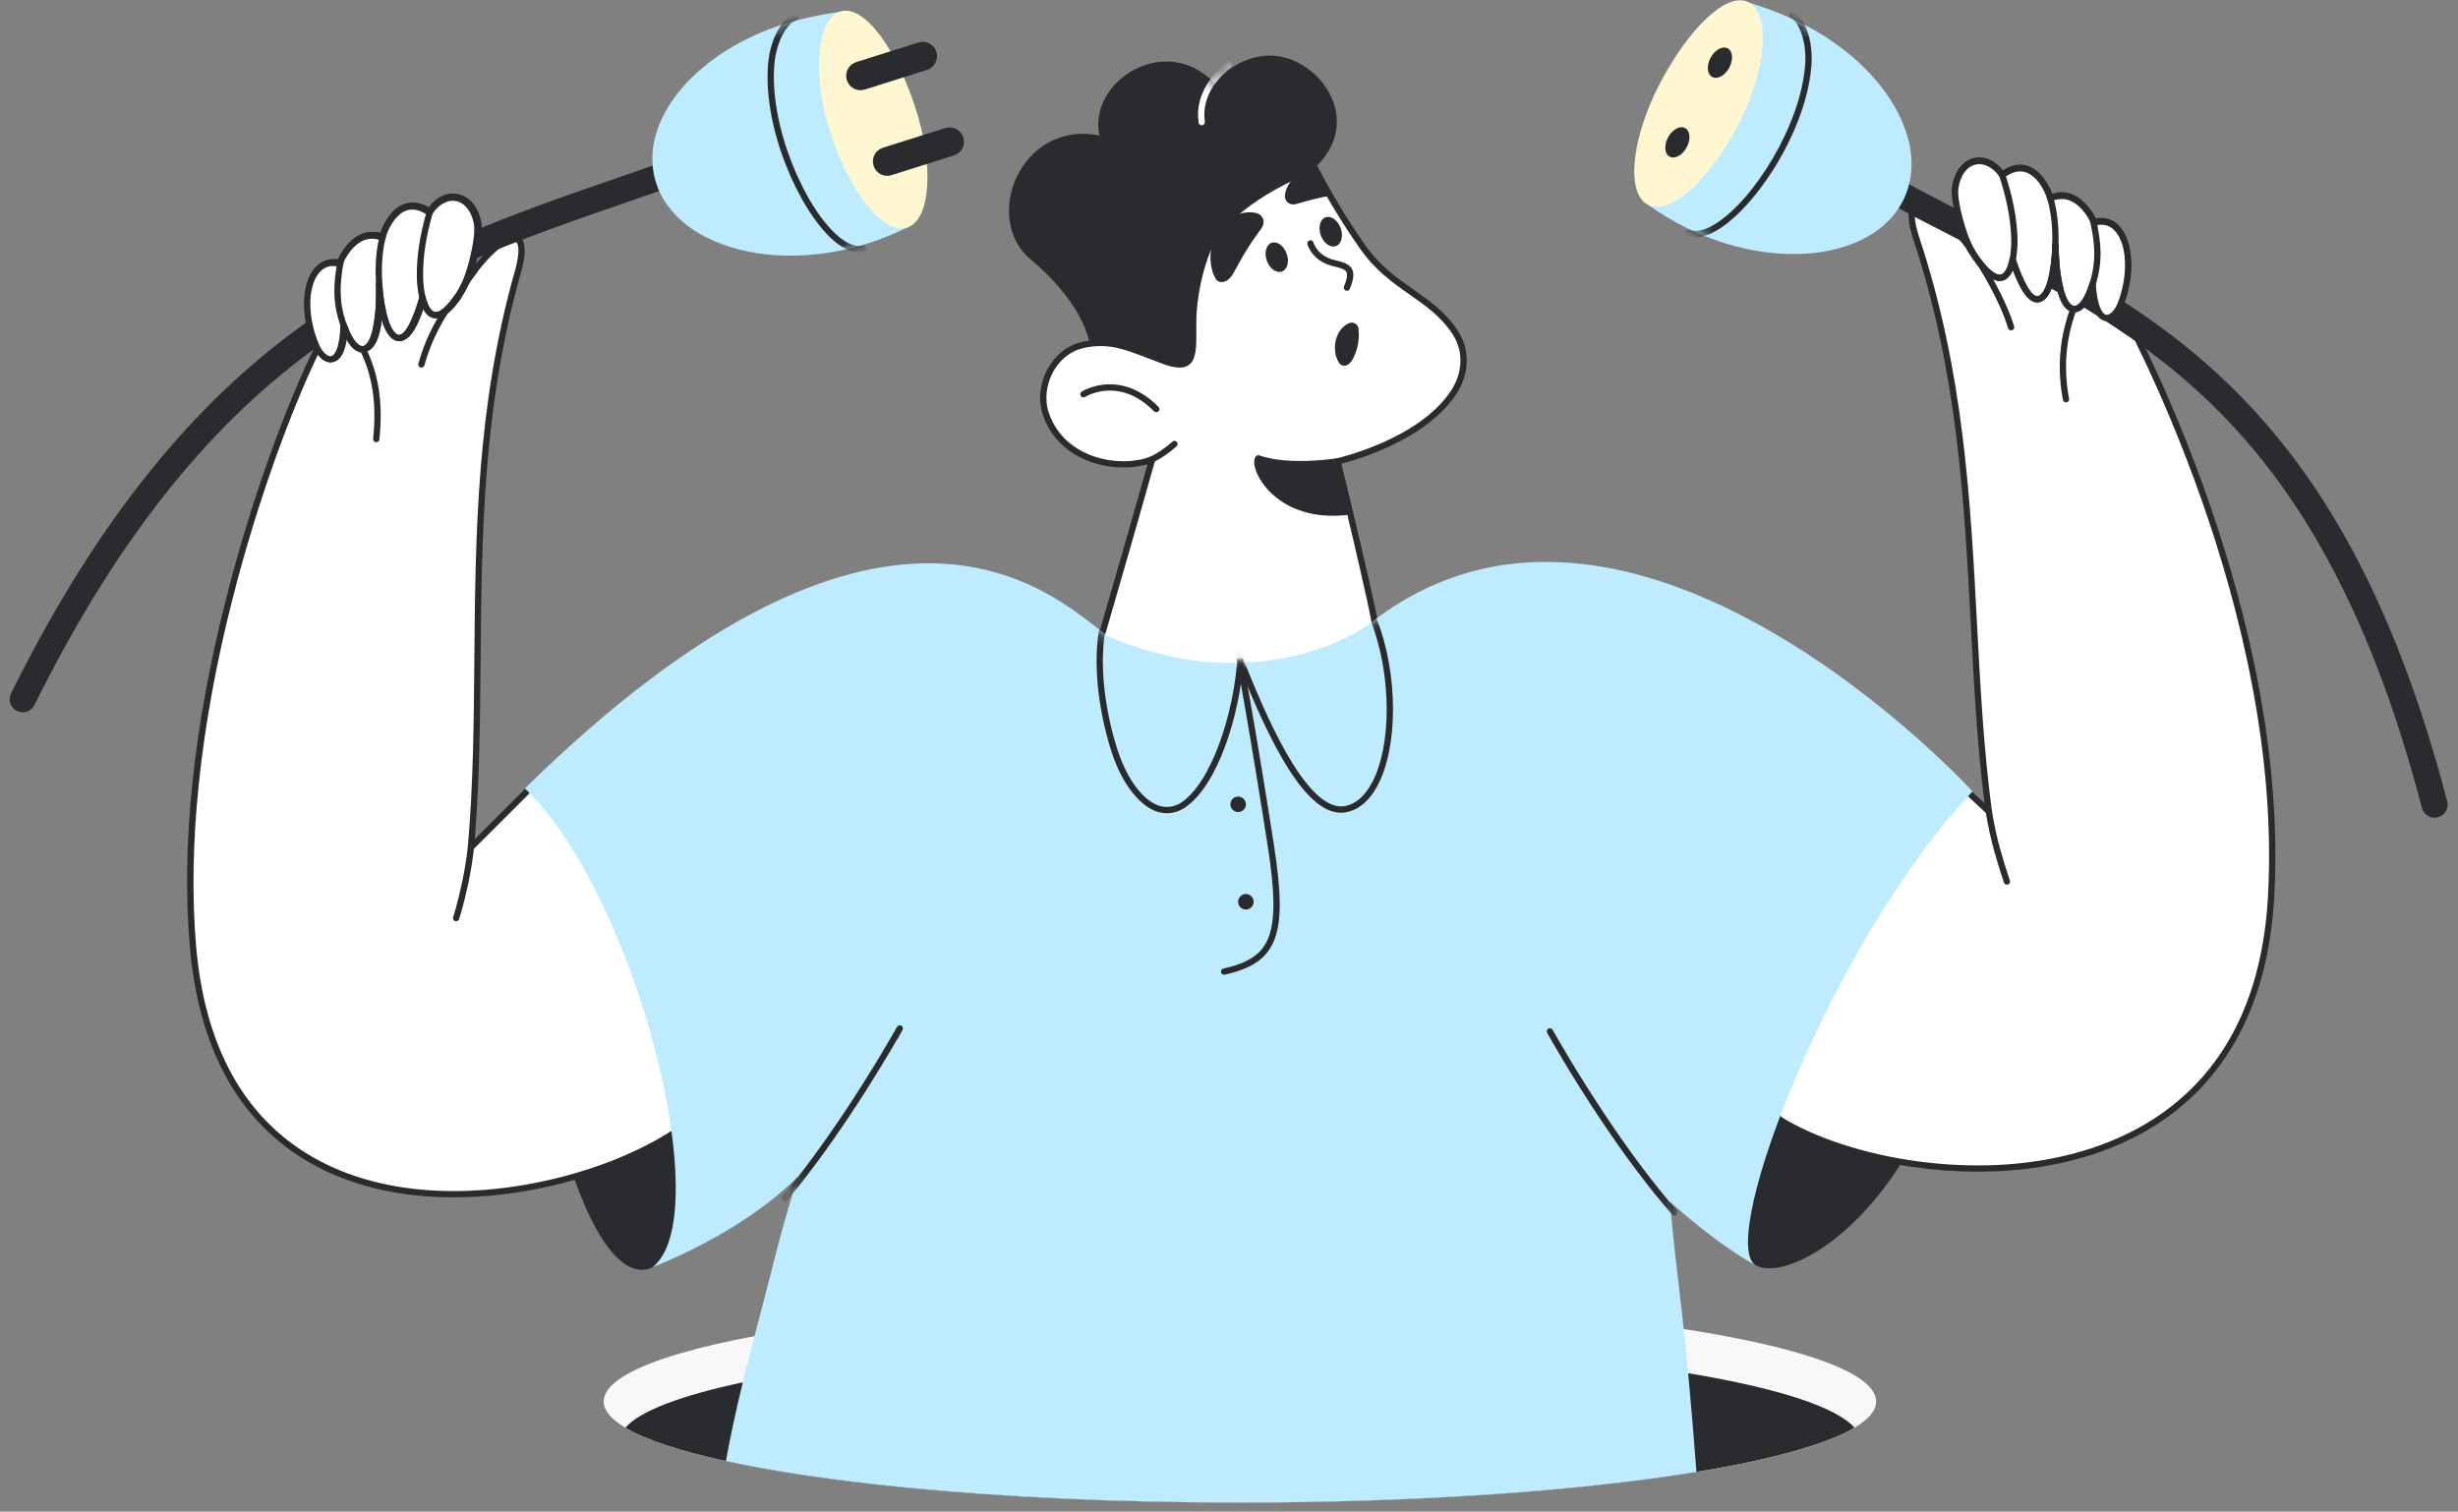 <svg width="226" height="139" viewBox="0 0 226 139" fill="none" xmlns="http://www.w3.org/2000/svg">
<rect x="0" y="0" width="226" height="139" fill="#808080" stroke="none"/>
<g clip-path="url(#clip0_389_1886)">
<path d="M172.5 128.872C172.5 129.707 171.807 130.517 170.509 131.286C168.575 132.432 165.296 133.491 160.957 134.417L160.817 134.447C150.145 136.707 133.148 138.168 114.003 138.168C102.728 138.168 92.197 137.66 83.265 136.782C83.152 136.771 83.038 136.76 82.924 136.748C70.597 135.517 61.363 133.576 57.498 131.286C56.199 130.516 55.506 129.707 55.506 128.872C55.506 126.037 63.488 123.5 76.074 121.795C76.362 121.756 76.653 121.717 76.946 121.679C87.034 120.364 99.939 119.575 114.002 119.575C136.44 119.575 155.928 121.584 165.74 124.53C166.085 124.633 166.428 124.741 166.769 124.854C170.442 126.07 172.5 127.433 172.5 128.872Z" fill="#F8F8FB"/>
<path d="M170.508 131.286C168.574 132.432 165.295 133.491 160.957 134.417L160.816 134.447C150.144 136.707 133.148 138.168 114.002 138.168C102.727 138.168 92.197 137.66 83.265 136.782C83.151 136.771 83.037 136.76 82.923 136.748C70.596 135.517 61.362 133.576 57.497 131.286C59.458 129.032 66.629 127.045 77.014 125.638C77.295 125.6 77.579 125.563 77.864 125.526C87.703 124.243 100.288 123.473 114.002 123.473C135.883 123.473 154.887 125.433 164.457 128.305C164.793 128.406 165.127 128.512 165.46 128.622C167.957 129.449 169.688 130.344 170.508 131.286Z" fill="#FFF7D1"/>
<path d="M170.509 131.287C168.574 132.432 165.295 133.491 160.957 134.417L160.817 134.448C159.325 134.763 157.708 135.064 155.981 135.347C145.349 137.087 130.471 138.168 114.002 138.168C102.727 138.168 92.197 137.66 83.264 136.782C83.151 136.771 83.037 136.76 82.923 136.748C76.62 136.118 71.124 135.303 66.742 134.351C62.555 133.441 59.385 132.405 57.497 131.287C58.846 129.735 62.662 128.311 68.295 127.115C70.847 126.572 73.773 126.077 77.013 125.638C77.296 125.6 77.579 125.563 77.864 125.526C87.703 124.243 100.288 123.473 114.002 123.473C130.204 123.473 144.83 124.548 155.215 126.272C158.855 126.875 161.974 127.559 164.456 128.306C164.792 128.407 165.127 128.512 165.46 128.622C167.957 129.449 169.688 130.343 170.509 131.287ZM120.877 15.439C117.124 18.927 111.284 35.578 111.284 35.578C111.284 35.578 104.72 32.281 101.17 31.772C100.865 31.721 100.547 31.695 100.229 31.708C99.638 28.722 97.105 25.784 94.771 23.866C90.242 20.098 93.843 11.008 101.094 12.46C99.987 7.559 107.137 2.823 111.73 7.711C113.116 5.827 115.266 5.064 116.92 5.114C121.296 5.254 125.558 11.085 120.877 15.439Z" fill="#292B2E"/>
<mask id="mask0_389_1886" style="mask-type:luminance" maskUnits="userSpaceOnUse" x="92" y="5" width="31" height="31">
<path d="M120.877 15.439C117.124 18.927 111.284 35.578 111.284 35.578C111.284 35.578 104.72 32.281 101.171 31.772C100.865 31.721 100.547 31.695 100.229 31.708C99.638 28.722 97.105 25.784 94.772 23.866C90.243 20.098 93.843 11.008 101.094 12.46C99.987 7.559 107.137 2.823 111.73 7.711C113.116 5.827 115.266 5.064 116.92 5.114C121.297 5.254 125.558 11.085 120.877 15.439Z" fill="white"/>
</mask>
<g mask="url(#mask0_389_1886)">
<path d="M110.489 11.523C110.42 11.523 110.353 11.498 110.301 11.453C110.249 11.407 110.214 11.345 110.205 11.276C110.105 10.58 110.151 9.881 110.341 9.199C110.815 7.504 112.062 6.297 112.764 5.728C112.823 5.68 112.899 5.657 112.975 5.665C113.013 5.669 113.049 5.681 113.082 5.699C113.116 5.717 113.145 5.741 113.169 5.771C113.193 5.8 113.21 5.834 113.221 5.87C113.232 5.906 113.235 5.944 113.232 5.982C113.228 6.02 113.216 6.056 113.198 6.089C113.18 6.123 113.156 6.152 113.126 6.176C112.478 6.701 111.327 7.813 110.896 9.355C110.727 9.959 110.687 10.578 110.775 11.194C110.781 11.235 110.778 11.277 110.766 11.316C110.754 11.356 110.734 11.393 110.707 11.424C110.68 11.455 110.647 11.48 110.609 11.497C110.572 11.514 110.531 11.523 110.489 11.523Z" fill="white"/>
</g>
<path d="M133.878 30.702C134.82 32.217 134.832 34.292 133.662 36.074C130.609 40.734 122.976 42.427 122.976 42.427C122.976 42.427 125.106 50.892 126.543 57.805C126.543 57.805 115.541 64.998 101.165 58.861C101.165 58.861 103.956 49.314 105.928 42.261C102.672 43.432 97.596 42.312 96.158 38.047C95.293 35.502 96.87 32.255 99.669 31.695C102.392 31.148 104.02 32.102 107.01 33.185C109.783 34.19 109.732 32.841 109.707 29.9C109.681 27.291 110.343 24.643 111.017 23.026C112.531 19.372 117.442 16.763 120.876 15.413C122.161 17.895 123.599 20.289 125.202 22.58C127.975 26.629 131.677 27.176 133.878 30.702Z" fill="white"/>
<path d="M112.976 61.619C109.514 61.619 105.442 61.001 101.052 59.127C100.987 59.099 100.935 59.048 100.905 58.985C100.874 58.921 100.869 58.848 100.889 58.781C100.916 58.688 103.568 49.612 105.507 42.697C103.583 43.229 101.318 43.025 99.468 42.13C97.719 41.285 96.48 39.905 95.885 38.14C95.422 36.777 95.607 35.162 96.38 33.82C97.119 32.537 98.267 31.682 99.613 31.413C101.952 30.942 103.519 31.545 105.688 32.379C106.136 32.551 106.6 32.73 107.108 32.914C108.051 33.256 108.659 33.316 108.967 33.098C109.444 32.76 109.434 31.613 109.42 30.024L109.419 29.903C109.392 27.17 110.09 24.501 110.751 22.915C112.464 18.782 118.329 16.104 120.771 15.145C120.838 15.119 120.911 15.118 120.978 15.143C121.045 15.168 121.1 15.217 121.132 15.281C122.426 17.78 123.875 20.18 125.438 22.415C126.817 24.428 128.43 25.557 129.989 26.649C131.541 27.736 133.007 28.763 134.123 30.55L134.123 30.55C135.176 32.245 135.092 34.422 133.903 36.233C132.287 38.698 129.415 40.328 127.29 41.262C125.493 42.051 123.946 42.482 123.326 42.639C123.707 44.169 125.55 51.612 126.825 57.746C126.837 57.803 126.832 57.862 126.809 57.915C126.787 57.969 126.749 58.014 126.701 58.046C126.587 58.121 123.855 59.885 119.309 60.915C117.572 61.309 115.426 61.619 112.976 61.619ZM101.513 58.696C108.771 61.726 115.118 61.275 119.181 60.353C123.009 59.486 125.565 58.058 126.22 57.666C124.801 50.874 122.718 42.581 122.696 42.497C122.687 42.46 122.685 42.421 122.691 42.383C122.697 42.345 122.71 42.308 122.731 42.276C122.751 42.243 122.777 42.215 122.809 42.192C122.84 42.17 122.876 42.154 122.913 42.146C122.988 42.129 130.469 40.422 133.421 35.917C134.485 34.296 134.567 32.356 133.634 30.855C132.581 29.168 131.161 28.174 129.658 27.121C128.057 26 126.401 24.841 124.964 22.743C123.436 20.559 122.016 18.215 120.741 15.777C118.244 16.783 112.859 19.334 111.283 23.136C110.673 24.601 109.969 27.249 109.995 29.898L109.996 30.02C110.012 31.848 110.023 33.056 109.299 33.569C108.813 33.913 108.077 33.878 106.912 33.456C106.398 33.27 105.932 33.09 105.481 32.917C103.325 32.088 101.901 31.54 99.726 31.978C98.545 32.214 97.534 32.97 96.879 34.108C96.188 35.308 96.02 36.746 96.431 37.955C96.975 39.571 98.112 40.835 99.719 41.612C101.604 42.523 103.946 42.668 105.831 41.99C105.881 41.972 105.935 41.968 105.986 41.979C106.038 41.989 106.086 42.014 106.125 42.05C106.164 42.086 106.192 42.132 106.206 42.183C106.22 42.234 106.22 42.288 106.206 42.339C104.432 48.685 101.964 57.151 101.513 58.696Z" fill="#292B2E"/>
<path d="M122.567 47.427C118.19 47.427 116.327 44.873 115.834 44.031C115.33 43.17 115.179 42.366 115.451 41.981C115.487 41.929 115.539 41.891 115.599 41.872C115.659 41.853 115.723 41.854 115.782 41.875C118.515 42.844 122.873 42.15 122.917 42.143C122.962 42.135 123.008 42.139 123.051 42.153C123.095 42.167 123.134 42.191 123.167 42.223L123.179 42.236C123.22 42.276 123.247 42.328 123.258 42.383C123.265 42.418 123.294 42.583 123.342 42.859C123.584 44.247 123.832 45.635 124.086 47.021C124.093 47.06 124.092 47.101 124.083 47.139C124.074 47.178 124.057 47.215 124.033 47.246C124.009 47.278 123.979 47.305 123.945 47.324C123.91 47.344 123.872 47.356 123.832 47.36C123.389 47.406 122.967 47.427 122.567 47.427ZM115.893 42.518C115.905 42.762 116.011 43.194 116.331 43.739C116.783 44.512 118.495 46.851 122.571 46.851C122.857 46.851 123.153 46.84 123.462 46.815C123.138 45.041 122.895 43.647 122.775 42.958L122.739 42.751C122.32 42.809 121.455 42.912 120.399 42.952C118.581 43.021 117.066 42.875 115.893 42.518ZM123.077 33.287C123.026 33.21 122.988 33.134 122.95 33.045C122.912 32.968 122.887 32.892 122.861 32.816C122.81 32.663 122.772 32.497 122.759 32.344C122.721 32.022 122.734 31.695 122.797 31.377C122.874 31.033 123.001 30.715 123.192 30.435C123.395 30.117 123.701 29.862 124.057 29.709C124.375 29.582 124.744 29.747 124.871 30.066C124.897 30.117 124.909 30.18 124.909 30.244L124.922 30.448C124.947 30.689 124.947 30.932 124.922 31.173C124.909 31.402 124.871 31.619 124.82 31.835C124.769 32.077 124.693 32.306 124.604 32.535C124.553 32.65 124.502 32.777 124.438 32.904C124.4 32.968 124.375 33.032 124.337 33.095C124.299 33.159 124.26 33.223 124.209 33.274L124.057 33.439C123.815 33.681 123.433 33.694 123.179 33.452C123.141 33.388 123.103 33.337 123.077 33.287ZM123.843 26.738C123.795 26.738 123.749 26.726 123.707 26.704C123.665 26.682 123.63 26.649 123.603 26.61C123.577 26.57 123.561 26.525 123.556 26.478C123.552 26.431 123.559 26.383 123.577 26.339C123.849 25.687 123.922 25.256 123.803 25.02C123.669 24.756 123.241 24.635 122.553 24.468C120.629 24.001 120.226 22.514 120.21 22.451C120.192 22.377 120.203 22.299 120.242 22.234C120.281 22.169 120.344 22.122 120.417 22.103C120.49 22.084 120.568 22.094 120.634 22.132C120.7 22.17 120.747 22.233 120.767 22.306C120.782 22.36 121.115 23.526 122.689 23.908C123.421 24.086 124.053 24.239 124.316 24.759C124.522 25.166 124.458 25.721 124.109 26.561C124.087 26.613 124.05 26.658 124.003 26.69C123.955 26.721 123.9 26.738 123.843 26.738ZM180.911 72.776C174.423 74.303 150.607 109.133 161.345 116.288C165.225 118.898 184.562 106.74 180.911 72.776ZM48.782 72.432C59.748 82.578 66.44 113.551 59.977 116.543C53.858 119.369 47.026 94.596 48.782 72.432Z" fill="#292B2E"/>
<path d="M17.741 86.996C19.866 111.769 41.798 112.316 55.512 107.326C55.779 107.224 56.059 107.122 56.326 107.02C58.705 106.091 60.804 104.996 62.471 103.85C63.997 82.476 49.011 72.585 48.795 72.432L43.299 77.919C44.788 61 42.307 43.776 47.612 25.025C49.024 20.034 45.843 21.486 42.79 26.043C43.426 24.299 44.075 21.6 43.846 20.429C43.286 17.641 40.78 17.361 39.483 19.487C36.887 17.717 35.475 20.544 35.157 21.804C32.524 20.785 31.226 24.197 31.226 24.197C28.3 23.522 27.435 28.042 29.191 31.912C29.127 32.064 29.076 32.217 29.025 32.383C28.972 32.487 28.921 32.594 28.872 32.701C24.827 41.141 15.909 65.583 17.741 86.996Z" fill="white"/>
<path d="M41.721 110.099C36.787 110.099 31.815 109.068 27.64 106.402C21.656 102.58 18.229 96.059 17.454 87.02C16.652 77.646 17.786 66.843 20.823 54.913C23.261 45.34 26.445 37.098 28.613 32.576C28.659 32.471 28.709 32.371 28.757 32.275C28.79 32.167 28.83 32.045 28.878 31.918C27.703 29.244 27.71 26.156 28.906 24.694C29.453 24.024 30.192 23.742 31.052 23.871C31.291 23.351 31.976 22.074 33.147 21.552C33.722 21.296 34.332 21.257 34.964 21.436C35.254 20.54 35.948 19.216 37.102 18.778C37.819 18.506 38.59 18.611 39.398 19.092C40.075 18.144 41.046 17.664 41.989 17.831C43.047 18.018 43.846 18.968 44.128 20.372C44.312 21.309 43.991 23 43.593 24.452C45.055 22.612 46.672 21.246 47.634 21.691C48.35 22.023 48.436 23.17 47.889 25.103C44.388 37.476 44.287 49.234 44.19 60.604C44.141 66.301 44.094 71.695 43.652 77.159L48.591 72.228C48.639 72.18 48.703 72.151 48.77 72.145C48.838 72.139 48.905 72.157 48.961 72.197L48.976 72.207C49.67 72.681 53.302 75.295 56.684 80.253C58.732 83.255 60.301 86.556 61.337 90.04C62.626 94.37 63.104 99.024 62.758 103.871C62.755 103.914 62.742 103.956 62.721 103.994C62.699 104.031 62.669 104.063 62.634 104.088C60.92 105.266 58.775 106.373 56.431 107.289C56.294 107.341 56.157 107.392 56.019 107.443C55.884 107.493 55.749 107.544 55.614 107.595C51.587 109.061 46.673 110.099 41.721 110.099ZM18.028 86.971C18.787 95.822 22.125 102.196 27.951 105.916C36.137 111.145 47.505 109.933 55.413 107.055C55.544 107.005 55.681 106.954 55.819 106.903C55.954 106.853 56.089 106.802 56.224 106.751C58.473 105.872 60.534 104.816 62.193 103.691C62.515 98.964 62.042 94.427 60.785 90.204C59.766 86.778 58.222 83.53 56.208 80.578C53.109 76.034 49.81 73.503 48.828 72.806L43.502 78.123C43.461 78.165 43.407 78.192 43.349 78.202C43.291 78.213 43.231 78.205 43.177 78.18C43.124 78.155 43.079 78.114 43.05 78.063C43.02 78.011 43.007 77.952 43.012 77.894C43.514 72.183 43.563 66.556 43.614 60.599C43.712 49.191 43.813 37.393 47.334 24.946C47.843 23.148 47.698 22.356 47.392 22.214C46.873 21.974 45.126 23.075 43.029 26.203C42.99 26.262 42.931 26.304 42.863 26.322C42.795 26.34 42.722 26.332 42.66 26.3C42.597 26.268 42.548 26.214 42.522 26.149C42.496 26.083 42.495 26.01 42.52 25.944C43.181 24.132 43.768 21.529 43.563 20.484C43.33 19.323 42.704 18.543 41.889 18.399C41.107 18.26 40.279 18.735 39.728 19.637C39.708 19.67 39.681 19.699 39.649 19.722C39.617 19.744 39.581 19.76 39.543 19.768C39.505 19.777 39.465 19.777 39.427 19.77C39.389 19.762 39.352 19.747 39.32 19.725C38.587 19.225 37.91 19.088 37.307 19.317C36.235 19.723 35.615 21.168 35.436 21.874C35.426 21.914 35.408 21.951 35.383 21.983C35.357 22.015 35.325 22.041 35.289 22.059C35.253 22.078 35.213 22.089 35.173 22.091C35.132 22.093 35.091 22.087 35.053 22.072C34.465 21.845 33.903 21.847 33.383 22.078C32.147 22.628 31.502 24.283 31.495 24.3C31.47 24.365 31.423 24.418 31.361 24.451C31.3 24.484 31.229 24.493 31.161 24.478C30.416 24.306 29.808 24.501 29.352 25.059C28.269 26.383 28.312 29.278 29.453 31.792C29.486 31.865 29.487 31.948 29.456 32.022C29.392 32.177 29.341 32.334 29.3 32.467C29.296 32.482 29.29 32.497 29.283 32.511C29.231 32.612 29.182 32.714 29.136 32.818C26.977 37.322 23.809 45.523 21.382 55.055C18.402 66.755 17.242 77.792 18.028 86.971Z" fill="#292B2E"/>
<path d="M163.253 98.975C163.24 100.273 163.317 101.559 163.469 102.845C163.495 102.857 163.52 102.87 163.546 102.896C165.06 103.863 166.993 104.742 169.207 105.467C169.476 105.558 169.748 105.643 170.021 105.722L170.136 105.76C183.99 109.91 207.347 107.937 208.81 82.553C210.362 55.564 194.994 28.169 194.918 28.029C196.508 24.095 195.439 19.614 192.539 20.416C192.539 20.416 191.088 17.055 188.506 18.188C188.137 16.941 186.598 14.178 184.091 16.062C182.705 14 180.211 14.395 179.779 17.195C179.601 18.379 180.377 21.053 181.076 22.759C177.82 18.341 174.575 17.043 176.204 21.957C182.336 40.454 180.618 57.767 182.857 74.609L180.885 72.776C180.885 72.776 177.311 74.329 173.367 77.741C168.622 81.891 163.317 88.778 163.253 98.975Z" fill="white"/>
<path d="M181.855 107.741C177.89 107.741 173.785 107.154 170.053 106.036L169.936 105.997C169.661 105.917 169.387 105.832 169.116 105.741C166.895 105.013 164.915 104.113 163.391 103.138C163.376 103.129 163.363 103.119 163.35 103.107L163.34 103.102C163.298 103.081 163.261 103.049 163.234 103.01C163.206 102.971 163.189 102.926 163.183 102.879C163.024 101.535 162.952 100.257 162.965 98.972C162.994 94.317 164.117 89.936 166.302 85.951C167.99 82.873 170.303 80.037 173.177 77.524C177.11 74.121 180.735 72.527 180.771 72.511C180.822 72.489 180.879 72.482 180.934 72.492C180.989 72.501 181.041 72.527 181.082 72.565L182.469 73.855C181.785 68.416 181.5 63.029 181.199 57.341C180.597 45.988 179.976 34.25 175.93 22.047C175.3 20.144 175.336 18.995 176.037 18.631C176.983 18.141 178.668 19.44 180.215 21.22C179.752 19.776 179.353 18.087 179.494 17.153C179.712 15.74 180.468 14.758 181.517 14.524C182.451 14.315 183.442 14.749 184.158 15.664C184.941 15.148 185.706 15.008 186.433 15.249C187.609 15.638 188.357 16.93 188.683 17.812C189.304 17.606 189.912 17.619 190.497 17.849C191.693 18.32 192.436 19.572 192.698 20.083C193.557 19.916 194.31 20.168 194.889 20.817C196.146 22.228 196.288 25.299 195.236 28.009C196.436 30.198 210.59 56.622 209.097 82.569C208.822 87.349 207.751 91.548 205.915 95.051C204.248 98.229 201.936 100.868 199.043 102.896C195.166 105.614 190.15 107.258 184.537 107.649C183.654 107.711 182.758 107.741 181.855 107.741ZM163.74 102.678C165.219 103.617 167.139 104.486 169.296 105.193C169.602 105.295 169.865 105.377 170.1 105.445C170.104 105.446 170.108 105.447 170.112 105.449L170.227 105.487C174.735 106.837 179.806 107.402 184.497 107.075C190.005 106.69 194.921 105.082 198.712 102.425C204.703 98.225 208.004 91.534 208.522 82.536C210.038 56.184 195.3 29.311 194.672 28.18L194.665 28.167C194.644 28.13 194.633 28.088 194.63 28.046C194.628 28.003 194.635 27.961 194.651 27.921C195.682 25.37 195.599 22.481 194.459 21.201C193.977 20.66 193.356 20.489 192.615 20.694C192.548 20.713 192.477 20.706 192.414 20.676C192.351 20.646 192.302 20.595 192.274 20.531C192.267 20.514 191.546 18.88 190.284 18.384C189.756 18.177 189.197 18.2 188.622 18.453C188.584 18.469 188.544 18.477 188.503 18.477C188.462 18.476 188.422 18.467 188.384 18.45C188.347 18.433 188.314 18.408 188.288 18.377C188.261 18.346 188.241 18.31 188.23 18.27C188.023 17.573 187.344 16.157 186.252 15.796C185.641 15.594 184.972 15.761 184.264 16.293C184.233 16.317 184.197 16.333 184.159 16.343C184.122 16.352 184.082 16.353 184.044 16.347C184.005 16.34 183.968 16.326 183.935 16.305C183.902 16.284 183.874 16.256 183.852 16.224C183.264 15.349 182.418 14.913 181.642 15.086C180.834 15.267 180.244 16.072 180.063 17.24C179.906 18.288 180.59 20.814 181.343 22.649C181.37 22.714 181.372 22.787 181.349 22.854C181.326 22.92 181.279 22.976 181.218 23.01C181.156 23.045 181.085 23.055 181.016 23.041C180.947 23.026 180.886 22.986 180.845 22.93C178.61 19.899 176.813 18.878 176.302 19.143C176.002 19.299 175.891 20.095 176.477 21.866C180.547 34.142 181.171 45.92 181.774 57.31C182.089 63.262 182.387 68.884 183.143 74.571C183.151 74.63 183.14 74.69 183.113 74.742C183.085 74.795 183.042 74.838 182.99 74.865C182.937 74.892 182.877 74.902 182.819 74.894C182.76 74.886 182.705 74.861 182.661 74.82L180.831 73.118C180.078 73.472 176.937 75.034 173.555 77.959C170.733 80.427 168.462 83.21 166.807 86.229C164.668 90.129 163.57 94.418 163.541 98.977V98.978C163.529 100.196 163.594 101.408 163.74 102.678Z" fill="#292B2E"/>
<path d="M189.956 36.999C189.889 36.999 189.824 36.975 189.772 36.932C189.72 36.889 189.685 36.83 189.673 36.764C189.131 33.837 189.356 31.08 190.362 28.335C190.375 28.299 190.395 28.267 190.42 28.239C190.446 28.211 190.477 28.189 190.511 28.173C190.545 28.157 190.582 28.148 190.62 28.146C190.658 28.145 190.696 28.151 190.731 28.164C190.767 28.177 190.799 28.197 190.827 28.222C190.855 28.248 190.878 28.279 190.893 28.313C190.909 28.347 190.918 28.384 190.92 28.422C190.922 28.46 190.916 28.498 190.903 28.533C189.933 31.179 189.716 33.837 190.239 36.658C190.247 36.7 190.246 36.743 190.235 36.784C190.224 36.825 190.205 36.863 190.178 36.895C190.151 36.928 190.117 36.954 190.078 36.972C190.04 36.99 189.998 36.999 189.956 36.999ZM193.699 29.469C193.65 29.469 193.601 29.465 193.552 29.457C192.728 29.327 192.241 28.188 192.104 26.071C192.099 25.995 192.124 25.92 192.175 25.863C192.225 25.805 192.296 25.77 192.373 25.765C192.41 25.762 192.448 25.767 192.484 25.779C192.52 25.792 192.553 25.811 192.582 25.836C192.61 25.861 192.633 25.891 192.65 25.925C192.667 25.959 192.676 25.996 192.679 26.034C192.809 28.046 193.262 28.828 193.642 28.888C193.972 28.94 194.432 28.471 194.69 27.821C194.704 27.786 194.725 27.754 194.751 27.727C194.778 27.7 194.809 27.678 194.844 27.663C194.879 27.648 194.916 27.64 194.954 27.64C194.992 27.639 195.029 27.646 195.064 27.66C195.1 27.674 195.132 27.695 195.159 27.721C195.186 27.747 195.208 27.779 195.222 27.814C195.237 27.849 195.245 27.886 195.246 27.924C195.246 27.962 195.24 27.999 195.226 28.034C194.933 28.77 194.358 29.469 193.699 29.469Z" fill="#292B2E"/>
<path d="M190.727 28.654C190.704 28.654 190.682 28.653 190.66 28.651C190.268 28.625 189.55 28.324 189.148 26.608C188.791 25.083 188.732 23.981 188.685 22.474C188.682 22.397 188.71 22.323 188.763 22.267C188.815 22.212 188.887 22.179 188.964 22.177C189.04 22.174 189.114 22.202 189.17 22.255C189.225 22.307 189.258 22.379 189.26 22.455C189.307 23.928 189.363 25.003 189.709 26.477C189.931 27.423 190.319 28.05 190.699 28.076C190.994 28.096 191.466 27.717 191.897 26.591C192.777 24.294 192.655 22.526 192.146 20.25C192.129 20.175 192.143 20.098 192.184 20.033C192.225 19.969 192.289 19.923 192.364 19.907C192.438 19.89 192.516 19.903 192.581 19.944C192.645 19.985 192.691 20.05 192.708 20.124C193.228 22.448 193.363 24.375 192.435 26.797C191.854 28.315 191.197 28.654 190.727 28.654Z" fill="#292B2E"/>
<path d="M161.331 116.288C157.795 114.391 153.562 110.518 153.562 110.518C153.803 113.809 154.233 117.08 154.653 120.772C154.849 122.499 155.039 124.397 155.215 126.272C155.548 129.844 155.825 133.325 155.981 135.347C145.349 137.087 130.471 138.168 114.002 138.168C102.727 138.168 92.197 137.66 83.264 136.782C83.151 136.771 83.037 136.76 82.923 136.748C76.62 136.118 71.124 135.303 66.742 134.351C67.152 132.049 67.719 129.498 68.295 127.114C68.746 125.249 69.222 123.39 69.72 121.537C70.73 117.783 71.457 114.641 72.124 112.333C72.879 109.726 73.341 108.22 73.341 108.22C68.036 113.529 60.129 116.453 59.989 116.529C65.995 111.934 58.498 82.313 48.257 72.497C64.732 56.343 76.783 51.797 85.368 51.797C94.126 51.797 99.276 56.529 101.836 58.498C116.211 64.634 125.826 57.436 125.826 57.436C149.871 38.341 181.367 72.776 181.367 72.776C168.518 86.346 158.036 113.703 161.331 116.288Z" fill="#BFEBFF"/>
<path d="M113.701 61.37V61.331C113.911 61.331 114.124 61.319 114.388 61.319" fill="white"/>
<path d="M113.842 74.673C114.235 74.673 114.554 74.353 114.554 73.96C114.554 73.566 114.235 73.247 113.842 73.247C113.448 73.247 113.129 73.566 113.129 73.96C113.129 74.353 113.448 74.673 113.842 74.673Z" fill="#292B2E"/>
<path d="M114.554 83.635C114.947 83.635 115.266 83.316 115.266 82.922C115.266 82.528 114.947 82.209 114.554 82.209C114.16 82.209 113.841 82.528 113.841 82.922C113.841 83.316 114.16 83.635 114.554 83.635Z" fill="#292B2E"/>
<mask id="mask1_389_1886" style="mask-type:luminance" maskUnits="userSpaceOnUse" x="48" y="51" width="134" height="86">
<path d="M59.99 116.53C60.13 116.453 68.036 113.528 73.341 108.22C73.341 108.22 71.751 113.109 69.601 121.104C68.661 124.604 68.195 128.688 67.101 132.875C77.648 135.116 94.441 136.568 113.358 136.568C124.503 136.568 134.908 136.058 143.738 135.192C143.852 135.18 143.967 135.167 144.069 135.154C148.33 134.721 153.113 134.374 156.523 133.789C156.523 133.789 155.681 127.862 154.905 121.026C154.485 117.335 153.996 113.828 153.703 110.48C153.703 110.48 157.795 114.391 161.332 116.288C158.037 113.703 168.518 86.346 181.367 72.776C181.367 72.776 149.87 38.341 125.826 57.436C125.826 57.436 116.211 64.634 101.835 58.498C96.768 54.6 81.539 39.864 48.258 72.498C58.499 82.313 65.995 111.934 59.99 116.53Z" fill="white"/>
</mask>
<g mask="url(#mask1_389_1886)">
<path d="M107.288 74.778C107.008 74.778 106.729 74.738 106.456 74.656C104.812 74.159 103.209 72.123 102.272 69.341C101.272 66.375 100.422 61.849 101.031 58.045C101.037 58.008 101.051 57.972 101.07 57.94C101.09 57.908 101.116 57.88 101.147 57.858C101.178 57.835 101.212 57.819 101.249 57.811C101.286 57.802 101.324 57.8 101.361 57.806C101.399 57.812 101.434 57.826 101.467 57.846C101.499 57.865 101.527 57.891 101.549 57.922C101.571 57.953 101.587 57.987 101.596 58.024C101.605 58.061 101.606 58.099 101.6 58.137C101.007 61.837 101.84 66.256 102.818 69.157C103.696 71.765 105.154 73.66 106.623 74.104C107.296 74.307 108.028 74.191 108.63 73.784C111.397 71.915 113.41 65.665 113.758 60.702C113.76 60.664 113.77 60.627 113.787 60.593C113.803 60.558 113.827 60.528 113.855 60.503C113.884 60.477 113.917 60.458 113.953 60.446C113.989 60.434 114.028 60.429 114.066 60.432C114.104 60.434 114.141 60.444 114.175 60.462C114.209 60.479 114.239 60.502 114.264 60.531C114.289 60.56 114.307 60.594 114.319 60.63C114.331 60.666 114.336 60.704 114.332 60.742C113.98 65.773 111.975 72.22 108.952 74.262C108.448 74.603 107.869 74.778 107.288 74.778Z" fill="#292B2E"/>
</g>
<mask id="mask2_389_1886" style="mask-type:luminance" maskUnits="userSpaceOnUse" x="48" y="51" width="134" height="86">
<path d="M59.99 116.53C60.13 116.453 68.036 113.528 73.341 108.22C73.341 108.22 71.751 113.109 69.601 121.104C68.661 124.604 68.195 128.688 67.101 132.875C77.648 135.116 94.441 136.568 113.358 136.568C124.503 136.568 134.908 136.058 143.738 135.192C143.852 135.18 143.967 135.167 144.069 135.154C148.33 134.721 153.113 134.374 156.523 133.789C156.523 133.789 155.681 127.862 154.905 121.026C154.485 117.335 153.996 113.828 153.703 110.48C153.703 110.48 157.795 114.391 161.332 116.288C158.037 113.703 168.518 86.346 181.367 72.776C181.367 72.776 149.87 38.341 125.826 57.436C125.826 57.436 116.211 64.634 101.835 58.498C96.768 54.6 81.539 39.864 48.258 72.498C58.499 82.313 65.995 111.934 59.99 116.53Z" fill="white"/>
</mask>
<g mask="url(#mask2_389_1886)">
<path d="M123.298 74.733C121.63 74.733 119.876 73.128 117.954 69.852C116.202 66.862 114.684 63.086 113.778 60.83C113.764 60.795 113.757 60.757 113.757 60.719C113.757 60.681 113.765 60.644 113.78 60.609C113.795 60.574 113.817 60.543 113.844 60.516C113.871 60.49 113.903 60.469 113.938 60.455C113.973 60.441 114.01 60.434 114.048 60.434C114.086 60.434 114.123 60.442 114.158 60.457C114.193 60.472 114.224 60.494 114.251 60.521C114.277 60.548 114.298 60.58 114.312 60.615C116.03 64.89 120.053 74.903 123.729 74.111C124.679 73.906 125.487 73.197 126.131 72.002C127.984 68.567 127.953 62.043 126.061 57.149C126.046 57.114 126.039 57.076 126.039 57.038C126.04 56.999 126.048 56.962 126.063 56.926C126.078 56.891 126.1 56.86 126.128 56.833C126.155 56.807 126.188 56.786 126.224 56.772C126.259 56.758 126.297 56.752 126.335 56.753C126.374 56.754 126.411 56.763 126.446 56.778C126.481 56.794 126.512 56.816 126.538 56.844C126.564 56.872 126.584 56.905 126.598 56.941C127.556 59.419 128.082 62.361 128.079 65.226C128.077 68.053 127.565 70.557 126.638 72.275C125.92 73.607 124.956 74.436 123.851 74.674C123.669 74.713 123.484 74.733 123.298 74.733Z" fill="#292B2E"/>
</g>
<mask id="mask3_389_1886" style="mask-type:luminance" maskUnits="userSpaceOnUse" x="48" y="51" width="134" height="86">
<path d="M59.99 116.53C60.13 116.453 68.036 113.528 73.341 108.22C73.341 108.22 71.751 113.109 69.601 121.104C68.661 124.604 68.195 128.688 67.101 132.875C77.648 135.116 94.441 136.568 113.358 136.568C124.503 136.568 134.908 136.058 143.738 135.192C143.852 135.18 143.967 135.167 144.069 135.154C148.33 134.721 153.113 134.374 156.523 133.789C156.523 133.789 155.681 127.862 154.905 121.026C154.485 117.335 153.996 113.828 153.703 110.48C153.703 110.48 157.795 114.391 161.332 116.288C158.037 113.703 168.518 86.346 181.367 72.776C181.367 72.776 149.87 38.341 125.826 57.436C125.826 57.436 116.211 64.634 101.835 58.498C96.768 54.6 81.539 39.864 48.258 72.498C58.499 82.313 65.995 111.934 59.99 116.53Z" fill="white"/>
</mask>
<g mask="url(#mask3_389_1886)">
<path d="M112.548 89.63C112.477 89.629 112.408 89.603 112.355 89.556C112.303 89.508 112.269 89.443 112.262 89.372C112.254 89.302 112.273 89.231 112.314 89.173C112.355 89.116 112.416 89.075 112.486 89.06C114.872 88.533 116.081 87.688 116.658 86.144C117.254 84.549 117.225 82.044 116.558 77.769C115.153 68.752 113.61 59.85 113.046 57.503C113.028 57.429 113.04 57.351 113.08 57.285C113.12 57.22 113.184 57.173 113.259 57.156C113.333 57.138 113.411 57.15 113.476 57.19C113.541 57.23 113.588 57.294 113.606 57.368C114.174 59.728 115.72 68.65 117.128 77.68C117.819 82.118 117.84 84.629 117.198 86.346C116.551 88.075 115.179 89.055 112.61 89.623C112.589 89.627 112.568 89.63 112.548 89.63ZM153.97 111.791C153.929 111.791 153.889 111.783 153.851 111.766C153.814 111.749 153.781 111.724 153.754 111.693C151.672 109.32 149.442 106.356 147.125 102.883C144.487 98.928 142.612 95.621 142.263 94.998L142.254 94.981C142.216 94.914 142.206 94.836 142.226 94.762C142.247 94.688 142.295 94.626 142.361 94.588C142.428 94.55 142.506 94.54 142.58 94.56C142.653 94.58 142.716 94.629 142.754 94.695L142.766 94.716C143.113 95.335 144.978 98.626 147.604 102.563C149.907 106.015 152.121 108.959 154.186 111.313C154.223 111.355 154.247 111.406 154.255 111.461C154.263 111.516 154.255 111.572 154.232 111.622C154.21 111.672 154.173 111.715 154.126 111.745C154.08 111.775 154.026 111.791 153.97 111.791ZM72.154 110.478C72.099 110.478 72.045 110.463 71.999 110.433C71.953 110.404 71.916 110.362 71.893 110.312C71.87 110.263 71.861 110.207 71.868 110.153C71.876 110.099 71.898 110.047 71.933 110.005C73.74 107.843 75.655 105.249 77.626 102.295C80.252 98.357 82.117 95.067 82.464 94.448L82.47 94.438L82.472 94.433L82.473 94.433C82.597 94.229 82.798 94.28 82.866 94.317C82.951 94.364 83.079 94.506 82.976 94.713L82.976 94.713L82.973 94.718L82.967 94.729C82.929 94.799 82.794 95.045 82.553 95.494C82.535 95.528 82.511 95.557 82.481 95.581C81.699 96.935 80.126 99.585 78.105 102.615C76.123 105.586 74.195 108.196 72.375 110.375C72.348 110.407 72.314 110.433 72.276 110.451C72.238 110.469 72.196 110.478 72.154 110.478Z" fill="#292B2E"/>
</g>
<path d="M187.313 27.754C186.452 27.754 185.628 26.526 184.794 24.002C184.77 23.93 184.776 23.851 184.811 23.782C184.845 23.714 184.905 23.662 184.977 23.638C185.05 23.614 185.129 23.62 185.197 23.654C185.266 23.689 185.317 23.749 185.341 23.821C185.602 24.61 186.512 27.177 187.312 27.177H187.316C187.633 27.174 187.991 26.667 188.228 25.887C188.627 24.579 189.036 21.001 188.23 18.27C188.219 18.234 188.215 18.195 188.219 18.158C188.223 18.12 188.234 18.083 188.252 18.05C188.27 18.016 188.294 17.987 188.324 17.963C188.353 17.939 188.387 17.921 188.424 17.91C188.46 17.899 188.498 17.896 188.536 17.9C188.574 17.904 188.61 17.916 188.644 17.934C188.677 17.952 188.706 17.977 188.73 18.006C188.754 18.036 188.772 18.07 188.782 18.107C189.559 20.737 189.28 24.413 188.779 26.055C188.332 27.523 187.675 27.75 187.323 27.754L187.313 27.754Z" fill="#292B2E"/>
<path d="M183.855 25.784C183.027 25.784 182.034 24.838 180.832 22.911C180.812 22.879 180.798 22.843 180.791 22.806C180.784 22.768 180.785 22.73 180.794 22.692C180.802 22.655 180.818 22.62 180.84 22.589C180.862 22.558 180.89 22.532 180.922 22.511C180.955 22.491 180.991 22.478 181.028 22.471C181.066 22.465 181.104 22.467 181.141 22.475C181.178 22.484 181.213 22.5 181.244 22.523C181.275 22.545 181.301 22.573 181.321 22.606C181.856 23.464 183.187 25.433 183.994 25.186C184.498 25.032 184.98 23.744 184.912 21.855C184.847 20.026 184.52 18.32 183.817 16.151C183.794 16.079 183.8 15.999 183.835 15.931C183.87 15.863 183.93 15.812 184.003 15.788C184.075 15.765 184.154 15.771 184.222 15.806C184.29 15.841 184.342 15.901 184.365 15.974C185.085 18.196 185.421 19.949 185.488 21.835C185.493 21.976 185.594 25.3 184.163 25.738C184.063 25.768 183.96 25.784 183.855 25.784Z" fill="#292B2E"/>
<path d="M184.907 30.092C184.214 27.753 182.376 24.526 181.076 22.759L184.907 30.092Z" fill="white"/>
<path d="M184.907 30.381C184.845 30.381 184.785 30.36 184.735 30.323C184.685 30.286 184.649 30.234 184.631 30.174C183.956 27.894 182.176 24.74 180.844 22.929C180.821 22.899 180.805 22.864 180.795 22.827C180.786 22.79 180.784 22.752 180.789 22.714C180.794 22.676 180.807 22.64 180.827 22.607C180.847 22.575 180.873 22.546 180.903 22.523C180.934 22.501 180.969 22.485 181.006 22.476C181.043 22.466 181.082 22.465 181.119 22.471C181.157 22.477 181.193 22.49 181.226 22.51C181.258 22.53 181.286 22.557 181.308 22.588C182.669 24.438 184.49 27.668 185.184 30.011C185.196 30.054 185.199 30.099 185.191 30.143C185.183 30.187 185.165 30.229 185.138 30.265C185.111 30.301 185.077 30.33 185.036 30.35C184.996 30.37 184.952 30.381 184.907 30.381ZM38.745 33.804C38.7 33.804 38.657 33.794 38.617 33.774C38.577 33.754 38.543 33.726 38.516 33.691C38.489 33.655 38.47 33.614 38.462 33.571C38.453 33.527 38.455 33.482 38.467 33.44C39.401 30.019 41.273 27.536 42.64 25.723C42.915 25.358 43.175 25.014 43.395 24.703C43.439 24.642 43.506 24.601 43.581 24.589C43.656 24.577 43.732 24.595 43.794 24.639C43.855 24.682 43.897 24.748 43.911 24.823C43.924 24.897 43.907 24.974 43.865 25.036C43.64 25.354 43.378 25.702 43.1 26.07C41.761 27.846 39.927 30.277 39.023 33.591C39.006 33.652 38.97 33.706 38.919 33.745C38.869 33.783 38.808 33.804 38.745 33.804Z" fill="#292B2E"/>
<path d="M34.597 40.377C34.979 36.596 34.359 34.114 33.343 32.052L34.597 40.377Z" fill="white"/>
<path d="M34.598 40.665C34.557 40.666 34.517 40.657 34.481 40.641C34.444 40.624 34.411 40.6 34.384 40.571C34.357 40.541 34.336 40.505 34.324 40.467C34.311 40.429 34.307 40.388 34.311 40.348C34.64 37.088 34.262 34.569 33.085 32.179C33.052 32.111 33.047 32.032 33.072 31.96C33.096 31.888 33.149 31.829 33.217 31.795C33.285 31.761 33.364 31.756 33.436 31.78C33.508 31.805 33.568 31.857 33.602 31.925C34.829 34.417 35.225 37.033 34.884 40.406C34.877 40.477 34.843 40.543 34.791 40.591C34.738 40.639 34.669 40.665 34.598 40.665Z" fill="#292B2E"/>
<path d="M41.859 27.666C40.169 29.876 39.327 28.792 38.963 27.315C37.423 32.73 36.094 31.032 35.589 29.579C35.331 28.833 35.079 27.541 34.984 26.094C34.995 27.574 34.981 28.672 34.688 30.186C34.249 32.453 32.97 32.806 31.958 30.445C31.868 30.236 31.785 30.025 31.709 29.811C31.599 34.077 29.892 33.289 29.224 31.8C29.221 31.795 29.219 31.791 29.216 31.785C27.535 27.939 28.437 23.503 31.342 24.186C31.342 24.186 31.376 24.098 31.444 23.955C31.445 23.954 31.445 23.954 31.445 23.953C31.801 23.2 33.084 20.937 35.285 21.803C35.293 21.771 35.301 21.741 35.309 21.71C35.673 20.411 37.096 17.763 39.613 19.506C40.919 17.392 43.426 17.689 43.967 20.471C44.139 21.372 43.784 23.172 43.324 24.743C43.015 25.797 42.526 26.793 41.859 27.666Z" fill="white"/>
<path d="M30.499 33.276C29.86 33.276 29.276 32.621 28.961 31.919L28.953 31.902C27.764 29.182 27.791 26.14 29.018 24.666C29.571 24.003 30.311 23.727 31.171 23.859L31.182 23.835L31.184 23.829C31.38 23.416 31.809 22.635 32.485 22.052C33.268 21.378 34.163 21.167 35.092 21.433C35.422 20.414 36.161 19.174 37.267 18.774C37.977 18.518 38.738 18.631 39.531 19.11C40.211 18.169 41.185 17.696 42.127 17.869C43.183 18.062 43.977 19.014 44.25 20.416C44.484 21.647 43.812 24.101 43.6 24.824C43.273 25.941 42.764 26.956 42.087 27.841C41.293 28.88 40.601 29.321 39.97 29.189C39.564 29.105 39.232 28.79 38.979 28.251C37.984 31.282 37.135 31.306 36.84 31.315C36.488 31.325 35.821 31.125 35.317 29.674C35.254 29.49 35.198 29.303 35.15 29.114C35.103 29.492 35.044 29.868 34.971 30.241C34.722 31.523 34.214 32.269 33.539 32.342C32.834 32.417 32.289 31.744 31.912 31.021C31.741 32.377 31.329 33.128 30.683 33.258C30.623 33.27 30.561 33.276 30.499 33.276ZM30.765 24.404C30.248 24.404 29.811 24.615 29.461 25.035C28.384 26.329 28.392 29.181 29.48 31.67L29.487 31.683C29.775 32.325 30.241 32.759 30.57 32.693C30.947 32.617 31.369 31.819 31.421 29.804C31.422 29.737 31.448 29.672 31.492 29.622C31.536 29.571 31.597 29.538 31.663 29.527C31.73 29.517 31.798 29.529 31.855 29.564C31.913 29.598 31.957 29.652 31.98 29.715C32.054 29.923 32.136 30.129 32.223 30.332C32.697 31.439 33.181 31.8 33.478 31.768C33.856 31.728 34.22 31.085 34.405 30.131C34.692 28.647 34.707 27.57 34.696 26.096C34.695 26.021 34.724 25.949 34.775 25.894C34.827 25.84 34.898 25.808 34.973 25.805C35.048 25.803 35.121 25.829 35.177 25.88C35.233 25.93 35.267 26 35.271 26.075C35.373 27.628 35.643 28.855 35.861 29.485C36.129 30.256 36.505 30.747 36.823 30.739C37.634 30.715 38.454 28.052 38.686 27.236C38.703 27.175 38.74 27.121 38.791 27.084C38.843 27.046 38.905 27.026 38.968 27.027C39.032 27.028 39.093 27.05 39.143 27.09C39.192 27.13 39.227 27.184 39.243 27.246C39.441 28.052 39.749 28.554 40.088 28.625C40.463 28.703 41.011 28.301 41.63 27.491C42.263 26.662 42.74 25.71 43.047 24.662C43.58 22.843 43.824 21.258 43.684 20.524C43.459 19.366 42.838 18.584 42.023 18.435C41.241 18.292 40.412 18.761 39.858 19.657C39.837 19.691 39.81 19.72 39.778 19.742C39.746 19.764 39.71 19.78 39.672 19.788C39.633 19.796 39.594 19.796 39.556 19.788C39.517 19.781 39.481 19.765 39.449 19.743C38.729 19.244 38.06 19.101 37.463 19.316C36.422 19.692 35.794 21.047 35.587 21.788C35.579 21.816 35.572 21.843 35.565 21.871C35.555 21.911 35.537 21.948 35.511 21.981C35.486 22.013 35.454 22.04 35.418 22.058C35.381 22.077 35.341 22.088 35.3 22.09C35.259 22.093 35.218 22.086 35.18 22.071C34.345 21.742 33.564 21.883 32.861 22.489C32.267 23 31.883 23.699 31.707 24.072L31.704 24.078C31.67 24.148 31.639 24.219 31.61 24.291C31.584 24.355 31.537 24.408 31.475 24.441C31.414 24.473 31.343 24.482 31.276 24.466C31.098 24.424 30.927 24.404 30.765 24.404Z" fill="#292B2E"/>
<path d="M33.434 32.347C32.967 32.347 32.316 32.012 31.693 30.559C31.601 30.344 31.516 30.127 31.437 29.908C30.678 27.797 30.768 26.045 31.161 23.903C31.165 23.882 31.171 23.861 31.179 23.841C31.2 23.791 31.235 23.747 31.28 23.716C31.325 23.685 31.378 23.667 31.433 23.665C31.509 23.662 31.584 23.689 31.64 23.741C31.696 23.792 31.729 23.864 31.733 23.94C31.734 23.967 31.731 23.994 31.725 24.02C31.352 26.062 31.265 27.728 31.98 29.714C32.054 29.922 32.136 30.129 32.223 30.332C32.697 31.439 33.181 31.8 33.478 31.768C33.856 31.728 34.221 31.085 34.405 30.131C34.692 28.647 34.707 27.57 34.696 26.096C34.696 26.095 34.696 26.085 34.696 26.075C34.694 26.037 34.7 25.999 34.713 25.963C34.726 25.928 34.746 25.895 34.772 25.868C34.797 25.84 34.828 25.817 34.862 25.802C34.897 25.786 34.934 25.777 34.971 25.775C35.048 25.772 35.123 25.8 35.179 25.852C35.235 25.904 35.269 25.976 35.272 26.052C35.272 26.063 35.272 26.074 35.272 26.085C35.283 27.6 35.268 28.704 34.971 30.241C34.636 31.971 33.93 32.3 33.539 32.342C33.505 32.345 33.471 32.347 33.434 32.347Z" fill="#292B2E"/>
<path d="M36.815 31.315C36.457 31.315 35.81 31.092 35.317 29.674C35.023 28.824 34.785 27.46 34.697 26.113C34.622 24.964 34.615 23.271 35.006 21.732C35.014 21.702 35.021 21.671 35.03 21.64C35.034 21.623 35.038 21.606 35.043 21.59L35.048 21.571C35.057 21.534 35.073 21.499 35.096 21.468C35.118 21.437 35.147 21.411 35.179 21.391C35.212 21.371 35.248 21.358 35.286 21.353C35.324 21.347 35.363 21.349 35.4 21.359C35.437 21.368 35.472 21.385 35.502 21.408C35.533 21.431 35.558 21.46 35.577 21.493C35.597 21.526 35.609 21.563 35.614 21.601C35.619 21.639 35.616 21.678 35.606 21.715L35.599 21.742C35.596 21.751 35.593 21.76 35.591 21.769C35.59 21.776 35.588 21.784 35.586 21.791C35.578 21.817 35.572 21.844 35.565 21.871C35.192 23.34 35.199 24.968 35.271 26.076C35.373 27.628 35.643 28.855 35.861 29.485C36.129 30.255 36.505 30.747 36.823 30.738C37.028 30.733 37.768 30.463 38.686 27.236C38.696 27.2 38.714 27.166 38.737 27.136C38.761 27.106 38.79 27.081 38.823 27.063C38.856 27.045 38.892 27.033 38.93 27.029C38.968 27.024 39.006 27.027 39.042 27.038C39.078 27.048 39.112 27.066 39.142 27.089C39.172 27.113 39.196 27.142 39.215 27.175C39.233 27.208 39.245 27.244 39.249 27.282C39.254 27.319 39.251 27.357 39.24 27.394C38.497 30.007 37.712 31.29 36.84 31.315C36.832 31.315 36.824 31.315 36.815 31.315Z" fill="#292B2E"/>
<path d="M40.188 29.212C40.122 29.212 40.057 29.206 39.993 29.194C39.392 29.082 38.952 28.473 38.684 27.384C38.469 26.512 38.443 25.656 38.442 25.329C38.436 23.442 38.703 21.677 39.336 19.428C39.345 19.391 39.362 19.356 39.385 19.326C39.409 19.295 39.438 19.27 39.471 19.251C39.504 19.232 39.541 19.22 39.579 19.215C39.617 19.21 39.655 19.213 39.692 19.224C39.729 19.234 39.763 19.251 39.793 19.275C39.823 19.299 39.848 19.329 39.867 19.362C39.885 19.396 39.897 19.433 39.901 19.471C39.905 19.509 39.901 19.547 39.89 19.584C39.273 21.779 39.012 23.497 39.018 25.327C39.02 25.965 39.104 26.683 39.243 27.246C39.443 28.06 39.755 28.563 40.098 28.627C40.346 28.673 40.91 28.541 41.887 27.138C41.931 27.076 41.997 27.034 42.072 27.021C42.147 27.008 42.224 27.025 42.286 27.068C42.348 27.111 42.391 27.178 42.405 27.252C42.419 27.327 42.402 27.404 42.359 27.467C41.545 28.638 40.832 29.212 40.188 29.212ZM184.524 81.351C184.463 81.351 184.404 81.332 184.355 81.297C184.306 81.261 184.27 81.211 184.25 81.154C183.861 79.977 183.599 79.131 183.375 78.324C183.032 77.085 182.777 75.915 182.573 74.642C182.567 74.605 182.568 74.566 182.577 74.529C182.586 74.493 182.602 74.458 182.624 74.427C182.646 74.397 182.674 74.371 182.706 74.351C182.739 74.331 182.774 74.318 182.812 74.312C182.849 74.306 182.887 74.307 182.924 74.316C182.961 74.325 182.995 74.341 183.026 74.363C183.057 74.385 183.083 74.413 183.103 74.445C183.122 74.477 183.136 74.513 183.142 74.551C183.342 75.802 183.593 76.953 183.93 78.17C184.151 78.967 184.411 79.805 184.797 80.972C184.812 81.016 184.815 81.062 184.809 81.107C184.802 81.152 184.784 81.195 184.757 81.232C184.731 81.269 184.696 81.299 184.655 81.32C184.614 81.341 184.569 81.351 184.524 81.351ZM41.938 84.712C41.892 84.712 41.847 84.701 41.807 84.681C41.766 84.66 41.731 84.63 41.704 84.593C41.678 84.556 41.66 84.513 41.653 84.468C41.646 84.423 41.65 84.377 41.664 84.333C41.669 84.32 42.099 83 42.494 81.105C42.726 79.994 42.9 78.908 43.013 77.875C43.023 77.8 43.061 77.733 43.12 77.686C43.18 77.64 43.255 77.618 43.329 77.627C43.404 77.635 43.473 77.672 43.521 77.73C43.568 77.788 43.592 77.862 43.585 77.937C43.471 78.989 43.294 80.094 43.058 81.223C42.653 83.166 42.215 84.502 42.211 84.515C42.192 84.572 42.155 84.622 42.106 84.658C42.057 84.693 41.998 84.712 41.938 84.712ZM106.31 37.903C106.272 37.903 106.234 37.895 106.199 37.881C106.164 37.866 106.132 37.844 106.105 37.817C105.161 36.862 104.139 36.259 103.069 36.025C101.186 35.614 99.787 36.487 99.773 36.496C99.741 36.516 99.706 36.53 99.668 36.536C99.631 36.543 99.593 36.542 99.556 36.534C99.519 36.526 99.484 36.51 99.453 36.489C99.422 36.467 99.396 36.439 99.375 36.407C99.355 36.376 99.341 36.34 99.335 36.303C99.328 36.265 99.329 36.227 99.337 36.19C99.345 36.153 99.361 36.118 99.383 36.087C99.404 36.056 99.432 36.03 99.464 36.01C99.529 35.968 101.079 35.001 103.192 35.462C104.373 35.72 105.491 36.376 106.515 37.412C106.555 37.453 106.582 37.504 106.593 37.56C106.604 37.616 106.598 37.673 106.576 37.726C106.554 37.778 106.517 37.823 106.47 37.855C106.423 37.886 106.367 37.903 106.31 37.903ZM105.547 42.677C105.479 42.677 105.414 42.653 105.362 42.609C105.31 42.566 105.275 42.505 105.264 42.439C105.252 42.372 105.264 42.304 105.297 42.245C105.331 42.186 105.384 42.141 105.448 42.118C105.733 42.014 106.193 41.807 106.772 41.414C107.112 41.183 107.457 40.912 107.798 40.608C107.855 40.558 107.93 40.532 108.005 40.537C108.081 40.542 108.152 40.576 108.202 40.633C108.253 40.69 108.279 40.764 108.275 40.84C108.271 40.916 108.237 40.987 108.181 41.038C107.821 41.359 107.456 41.646 107.095 41.891C106.469 42.317 105.961 42.544 105.646 42.659C105.613 42.671 105.58 42.677 105.547 42.677Z" fill="#292B2E"/>
</g>
<g clip-path="url(#clip1_389_1886)">
<path d="M2.088 65.496C1.909 65.496 1.726 65.456 1.555 65.371C0.961 65.076 0.718 64.355 1.013 63.761C5.069 55.601 9.333 48.816 14.048 43.017C18.286 37.806 22.809 33.5 27.875 29.854C37.299 23.073 46.934 19.747 57.136 16.225C58.475 15.763 59.859 15.286 61.226 14.805C61.852 14.585 62.538 14.914 62.758 15.539C62.978 16.165 62.649 16.85 62.023 17.07C60.649 17.553 59.262 18.032 57.92 18.495C47.89 21.958 38.416 25.228 29.279 31.803C24.387 35.324 20.015 39.487 15.912 44.532C11.31 50.191 7.141 56.83 3.165 64.829C2.955 65.252 2.53 65.496 2.088 65.496Z" fill="#292B2E"/>
<path d="M83.415 20.914C73.333 25.934 62.045 23.247 60.229 16.5C58.789 11.157 63.724 5.105 71.43 2.427C72.836 1.954 74.522 1.478 77.244 1.086L83.415 20.914Z" fill="#BFEBFF"/>
<path d="M84.124 9.783C85.925 15.242 85.558 20.224 83.414 20.925C81.269 21.626 78.178 17.78 76.388 12.321C74.597 6.862 75.112 1.766 77.246 1.065C79.38 0.363 82.323 4.323 84.124 9.783Z" fill="#FFF7D1"/>
<path d="M79.007 8.291C78.28 8.227 77.742 7.586 77.806 6.86C77.853 6.323 78.211 5.878 78.725 5.711L84.442 3.906C85.141 3.692 85.883 4.076 86.097 4.773C86.313 5.46 85.928 6.2 85.239 6.425L79.522 8.231C79.359 8.28 79.186 8.307 79.007 8.291ZM81.466 16.162C80.739 16.098 80.2 15.457 80.264 14.731C80.312 14.195 80.67 13.749 81.184 13.583L86.901 11.777C87.601 11.553 88.343 11.937 88.567 12.635C88.793 13.333 88.408 14.073 87.709 14.298L87.698 14.297L81.981 16.102C81.816 16.158 81.64 16.178 81.466 16.162Z" fill="#292B2E"/>
<mask id="mask4_389_1886" style="mask-type:luminance" maskUnits="userSpaceOnUse" x="59" y="1" width="25" height="23">
<path d="M83.415 20.914C73.333 25.934 62.045 23.247 60.229 16.5C58.789 11.157 63.724 5.105 71.43 2.427C72.836 1.954 74.522 1.478 77.244 1.086L83.415 20.914Z" fill="white"/>
</mask>
<g mask="url(#mask4_389_1886)">
<path d="M78.966 23.198C78.245 23.198 77.456 22.827 76.613 22.089C75.036 20.709 73.398 18.103 72.234 15.118C70.957 11.847 70.386 8.549 70.627 5.833C70.82 3.649 71.85 1.708 73.023 1.318C73.059 1.306 73.097 1.301 73.134 1.304C73.172 1.306 73.209 1.316 73.243 1.333C73.277 1.35 73.307 1.374 73.332 1.402C73.356 1.431 73.375 1.464 73.387 1.5C73.399 1.536 73.404 1.574 73.401 1.612C73.399 1.649 73.388 1.686 73.372 1.72C73.355 1.754 73.331 1.784 73.303 1.809C73.274 1.834 73.241 1.853 73.205 1.865C72.388 2.136 71.39 3.75 71.201 5.883C70.706 11.478 73.908 18.956 76.993 21.656C77.853 22.408 78.645 22.73 79.283 22.587C79.32 22.578 79.359 22.577 79.397 22.583C79.434 22.59 79.47 22.603 79.502 22.623C79.535 22.644 79.563 22.67 79.585 22.701C79.607 22.732 79.623 22.767 79.631 22.805C79.639 22.842 79.64 22.88 79.633 22.918C79.627 22.955 79.613 22.991 79.592 23.023C79.572 23.055 79.545 23.083 79.514 23.105C79.482 23.126 79.447 23.142 79.41 23.149C79.264 23.182 79.116 23.198 78.966 23.198Z" fill="#292B2E"/>
</g>
</g>
<g clip-path="url(#clip2_389_1886)">
<path d="M223.846 75.192C223.313 75.192 222.826 74.835 222.685 74.295C220.463 65.802 217.813 58.676 214.585 52.509C211.708 47.013 208.42 42.387 204.533 38.367C197.269 30.854 189.037 26.628 180.322 22.153C178.011 20.966 175.621 19.739 173.246 18.446C172.664 18.128 172.449 17.399 172.766 16.816C173.083 16.234 173.813 16.019 174.395 16.336C176.744 17.616 179.121 18.836 181.419 20.016C198.972 29.028 215.552 37.541 225.009 73.687C225.177 74.329 224.793 74.985 224.151 75.153C224.051 75.179 223.949 75.192 223.846 75.192Z" fill="#292B2E"/>
<path d="M160.78 0.229C163.404 1.052 164.992 1.791 166.304 2.483C173.482 6.36 177.385 13.124 175.109 18.169C172.236 24.541 160.664 25.388 151.516 18.82L160.78 0.229Z" fill="#BFEBFF"/>
<path d="M160.781 0.208C162.776 1.242 162.468 6.356 159.828 11.459C157.187 16.563 153.52 19.866 151.515 18.831C149.511 17.796 149.946 12.818 152.597 7.716C155.249 2.613 158.787 -0.826 160.781 0.208Z" fill="#FFF7D1"/>
<mask id="mask5_389_1886" style="mask-type:luminance" maskUnits="userSpaceOnUse" x="151" y="0" width="25" height="24">
<path d="M160.78 0.229C163.404 1.052 164.992 1.791 166.304 2.483C173.482 6.36 177.385 13.124 175.109 18.169C172.236 24.541 160.664 25.388 151.516 18.82L160.78 0.229Z" fill="white"/>
</mask>
<g mask="url(#mask5_389_1886)">
<path d="M155.898 21.814C155.619 21.814 155.356 21.766 155.112 21.668C155.041 21.639 154.984 21.584 154.954 21.513C154.924 21.443 154.923 21.364 154.952 21.293C154.98 21.222 155.036 21.165 155.106 21.135C155.176 21.105 155.256 21.104 155.327 21.133C155.934 21.376 156.767 21.185 157.737 20.579C161.214 18.407 165.571 11.536 165.977 5.933C166.132 3.796 165.405 2.043 164.642 1.644C164.575 1.608 164.525 1.547 164.502 1.475C164.48 1.402 164.487 1.323 164.522 1.256C164.557 1.188 164.618 1.137 164.69 1.115C164.763 1.092 164.842 1.098 164.91 1.133C166.005 1.706 166.711 3.787 166.552 5.974C166.355 8.695 165.264 11.86 163.48 14.885C161.853 17.646 159.82 19.957 158.042 21.068C157.246 21.565 156.529 21.814 155.898 21.814Z" fill="#292B2E"/>
</g>
<path d="M158.993 6.228C159.386 5.503 159.323 4.708 158.852 4.452C158.381 4.196 157.68 4.576 157.286 5.301C156.892 6.026 156.955 6.821 157.426 7.077C157.898 7.333 158.599 6.952 158.993 6.228Z" fill="#292B2E"/>
<path d="M155.079 13.553C155.473 12.828 155.41 12.033 154.939 11.777C154.467 11.521 153.766 11.901 153.373 12.626C152.979 13.351 153.042 14.146 153.513 14.402C153.984 14.658 154.685 14.278 155.079 13.553Z" fill="#292B2E"/>
</g>
<g clip-path="url(#clip3_389_1886)">
<path d="M182.171 24.357C183.946 26.502 184.747 25.385 185.053 23.894C186.804 29.248 188.067 27.499 188.515 26.026C188.745 25.271 188.946 23.968 188.985 22.518C189.032 23.999 189.088 25.096 189.44 26.598C189.967 28.848 191.26 29.151 192.181 26.751C192.262 26.539 192.337 26.324 192.405 26.108C192.681 30.368 194.357 29.514 194.968 28C194.97 27.994 194.972 27.99 194.974 27.984C196.506 24.073 195.432 19.672 192.553 20.468C192.553 20.468 192.515 20.381 192.442 20.241C192.441 20.24 192.441 20.24 192.441 20.239C192.056 19.5 190.684 17.288 188.516 18.239C188.508 18.209 188.498 18.178 188.489 18.148C188.075 16.862 186.548 14.27 184.099 16.111C182.71 14.048 180.215 14.443 179.782 17.245C179.645 18.154 180.07 19.939 180.592 21.492C180.942 22.534 181.469 23.511 182.171 24.357Z" fill="white"/>
<path d="M193.713 29.526C193.664 29.526 193.615 29.522 193.565 29.514C192.914 29.409 192.473 28.674 192.249 27.325C191.9 28.062 191.38 28.757 190.673 28.709C189.995 28.663 189.458 27.936 189.159 26.664C189.072 26.294 188.998 25.92 188.936 25.544C188.895 25.735 188.847 25.924 188.791 26.11C188.599 26.742 188.154 27.802 187.332 27.81C187.037 27.814 186.186 27.822 185.074 24.83C184.841 25.379 184.521 25.706 184.119 25.807C183.493 25.963 182.783 25.549 181.949 24.541C181.237 23.682 180.689 22.687 180.319 21.583C180.079 20.869 179.311 18.441 179.497 17.202C179.715 15.789 180.472 14.806 181.522 14.571C182.457 14.363 183.449 14.797 184.166 15.712C184.94 15.202 185.696 15.059 186.417 15.288C187.538 15.644 188.325 16.854 188.695 17.862C189.614 17.56 190.518 17.736 191.327 18.379C192.026 18.935 192.485 19.7 192.697 20.106L192.698 20.109L192.712 20.135C193.566 19.969 194.317 20.216 194.896 20.858C196.18 22.284 196.326 25.325 195.243 28.089C195.241 28.093 195.237 28.104 195.235 28.108C194.941 28.836 194.368 29.526 193.713 29.526ZM192.405 25.819C192.478 25.819 192.549 25.847 192.602 25.897C192.656 25.947 192.688 26.016 192.693 26.089C192.823 28.101 193.276 28.884 193.656 28.945C193.988 28.998 194.437 28.545 194.7 27.892L194.708 27.875C195.697 25.348 195.595 22.496 194.467 21.244C193.986 20.71 193.368 20.542 192.63 20.746C192.563 20.765 192.492 20.758 192.429 20.729C192.367 20.699 192.317 20.647 192.289 20.584C192.289 20.583 192.253 20.503 192.187 20.375L192.184 20.371C191.994 20.005 191.583 19.32 190.968 18.831C190.24 18.252 189.455 18.142 188.632 18.503C188.595 18.52 188.554 18.528 188.513 18.527C188.472 18.527 188.431 18.518 188.394 18.5C188.357 18.483 188.324 18.457 188.297 18.426C188.27 18.395 188.251 18.358 188.239 18.318C188.232 18.292 188.224 18.265 188.215 18.239C187.978 17.503 187.297 16.173 186.242 15.838C185.636 15.645 184.973 15.815 184.272 16.341C184.241 16.365 184.205 16.382 184.167 16.391C184.129 16.4 184.09 16.402 184.051 16.395C184.013 16.389 183.976 16.375 183.943 16.353C183.91 16.332 183.882 16.304 183.86 16.272C183.271 15.397 182.423 14.961 181.647 15.134C180.838 15.315 180.247 16.12 180.067 17.289C179.956 18.027 180.262 19.602 180.865 21.4C181.213 22.436 181.727 23.369 182.393 24.173C183.043 24.959 183.607 25.34 183.979 25.247C184.315 25.164 184.604 24.649 184.77 23.836C184.783 23.773 184.816 23.717 184.864 23.676C184.912 23.634 184.973 23.61 185.036 23.606C185.1 23.602 185.163 23.62 185.215 23.656C185.268 23.692 185.307 23.744 185.327 23.804C185.59 24.609 186.512 27.234 187.322 27.234H187.326C187.643 27.23 188.002 26.724 188.24 25.942C188.433 25.304 188.655 24.067 188.697 22.51C188.699 22.435 188.73 22.364 188.784 22.312C188.837 22.259 188.909 22.23 188.984 22.23H188.985C189.06 22.23 189.132 22.259 189.186 22.311C189.239 22.363 189.271 22.434 189.273 22.509C189.32 23.983 189.376 25.059 189.721 26.532C189.943 27.479 190.332 28.107 190.712 28.133C191.008 28.154 191.48 27.774 191.911 26.647C191.991 26.441 192.064 26.232 192.13 26.021C192.148 25.963 192.185 25.912 192.235 25.875C192.284 25.839 192.344 25.819 192.405 25.819Z" fill="#292B2E"/>
<path d="M190.74 28.711C190.717 28.711 190.695 28.71 190.673 28.709C190.281 28.682 189.562 28.381 189.16 26.664C188.803 25.139 188.745 24.036 188.697 22.527C188.696 22.514 188.696 22.501 188.696 22.488C188.695 22.412 188.725 22.338 188.779 22.284C188.833 22.229 188.906 22.199 188.982 22.198C189.059 22.198 189.132 22.227 189.187 22.281C189.241 22.335 189.272 22.408 189.272 22.485C189.273 22.498 189.273 22.508 189.273 22.518C189.32 23.983 189.376 25.059 189.721 26.533C189.943 27.479 190.332 28.107 190.712 28.133C191.009 28.153 191.48 27.774 191.912 26.648C191.991 26.441 192.064 26.232 192.13 26.022C192.768 24.007 192.616 22.345 192.164 20.318C192.144 20.248 192.151 20.174 192.184 20.109C192.217 20.044 192.273 19.994 192.34 19.969C192.408 19.944 192.483 19.945 192.55 19.972C192.618 20 192.672 20.051 192.702 20.117C192.712 20.137 192.719 20.157 192.724 20.178C193.199 22.305 193.358 24.053 192.68 26.195C192.61 26.416 192.534 26.636 192.45 26.853C191.868 28.372 191.21 28.711 190.74 28.711Z" fill="#292B2E"/>
<path d="M187.323 27.811C186.453 27.811 185.621 26.558 184.779 23.983C184.767 23.947 184.762 23.909 184.764 23.871C184.767 23.833 184.777 23.796 184.794 23.762C184.811 23.728 184.834 23.697 184.863 23.672C184.892 23.647 184.926 23.628 184.962 23.616C184.998 23.605 185.037 23.6 185.075 23.603C185.113 23.606 185.15 23.617 185.184 23.634C185.217 23.652 185.248 23.676 185.272 23.705C185.297 23.734 185.315 23.768 185.327 23.804C185.59 24.61 186.512 27.234 187.322 27.234H187.326C187.643 27.23 188.002 26.724 188.24 25.942C188.433 25.304 188.655 24.067 188.697 22.511C188.726 21.4 188.67 19.772 188.24 18.321C188.232 18.293 188.224 18.266 188.215 18.239C188.213 18.232 188.211 18.225 188.209 18.218C188.207 18.209 188.204 18.2 188.201 18.19L188.192 18.163C188.181 18.127 188.177 18.089 188.181 18.051C188.185 18.013 188.196 17.976 188.214 17.943C188.232 17.909 188.256 17.88 188.286 17.855C188.315 17.831 188.349 17.813 188.385 17.802C188.422 17.792 188.46 17.788 188.498 17.792C188.536 17.796 188.572 17.807 188.606 17.826C188.639 17.844 188.669 17.868 188.693 17.898C188.716 17.928 188.734 17.962 188.745 17.998L188.75 18.017C188.756 18.033 188.761 18.049 188.765 18.066C188.775 18.097 188.784 18.128 188.794 18.16C189.244 19.68 189.303 21.374 189.273 22.526C189.237 23.876 189.052 25.249 188.791 26.11C188.343 27.581 187.685 27.807 187.332 27.81C187.329 27.811 187.326 27.811 187.323 27.811Z" fill="#292B2E"/>
<path d="M183.863 25.838C183.033 25.838 182.04 24.895 180.836 22.965C180.816 22.933 180.802 22.897 180.796 22.86C180.79 22.822 180.791 22.784 180.8 22.747C180.808 22.71 180.824 22.675 180.846 22.645C180.868 22.614 180.896 22.588 180.928 22.568C180.96 22.547 180.996 22.534 181.033 22.528C181.07 22.521 181.109 22.523 181.146 22.531C181.182 22.54 181.217 22.555 181.248 22.578C181.279 22.599 181.305 22.627 181.325 22.66C182.822 25.058 183.612 25.315 183.949 25.254C184.299 25.191 184.598 24.674 184.77 23.836C184.887 23.267 184.943 22.547 184.92 21.909C184.855 20.078 184.528 18.371 183.825 16.2C183.802 16.127 183.809 16.049 183.844 15.981C183.879 15.914 183.939 15.863 184.011 15.839C184.084 15.816 184.162 15.822 184.23 15.856C184.298 15.891 184.349 15.95 184.373 16.022C185.094 18.247 185.429 20.001 185.497 21.888C185.508 22.215 185.516 23.071 185.335 23.952C185.103 25.081 184.671 25.71 184.051 25.822C183.989 25.833 183.926 25.838 183.863 25.838Z" fill="#292B2E"/>
<path d="M41.744 27.722C40.053 29.934 39.21 28.849 38.846 27.371C37.304 32.79 35.974 31.091 35.469 29.637C35.211 28.891 34.959 27.597 34.864 26.15C34.874 27.631 34.86 28.729 34.568 30.244C34.128 32.513 32.848 32.866 31.835 30.503C31.745 30.295 31.662 30.083 31.585 29.869C31.475 34.137 29.768 33.349 29.098 31.86C29.096 31.854 29.094 31.85 29.091 31.844C27.408 27.996 28.311 23.557 31.218 24.24C31.218 24.24 31.253 24.152 31.32 24.009C31.322 24.008 31.322 24.008 31.322 24.006C31.677 23.253 32.962 20.989 35.165 21.855C35.173 21.824 35.181 21.794 35.189 21.763C35.553 20.462 36.978 17.813 39.496 19.557C40.804 17.441 43.313 17.739 43.854 20.523C44.026 21.425 43.671 23.225 43.21 24.797C42.901 25.853 42.412 26.849 41.744 27.722Z" fill="white"/>
<path d="M30.375 33.337C29.735 33.337 29.151 32.681 28.835 31.978L28.828 31.962C27.637 29.24 27.665 26.195 28.893 24.721C29.446 24.057 30.187 23.78 31.047 23.913L31.059 23.887L31.061 23.883C31.256 23.469 31.686 22.688 32.363 22.105C33.146 21.431 34.042 21.219 34.972 21.485C35.302 20.466 36.041 19.225 37.149 18.825C37.859 18.569 38.621 18.682 39.415 19.161C40.096 18.219 41.069 17.746 42.013 17.919C43.07 18.112 43.865 19.065 44.138 20.468C44.372 21.7 43.699 24.155 43.487 24.879C43.16 25.996 42.651 27.011 41.973 27.897C41.178 28.937 40.485 29.379 39.854 29.247C39.448 29.162 39.116 28.847 38.862 28.308C37.866 31.341 37.016 31.365 36.721 31.374C36.37 31.384 35.702 31.184 35.197 29.732C35.134 29.547 35.078 29.361 35.03 29.172C34.983 29.55 34.923 29.926 34.851 30.299C34.602 31.582 34.093 32.329 33.418 32.401C32.712 32.477 32.166 31.803 31.789 31.08C31.618 32.437 31.206 33.188 30.559 33.318C30.499 33.33 30.437 33.337 30.375 33.337ZM30.641 24.458C30.124 24.458 29.686 24.669 29.336 25.09C28.258 26.384 28.266 29.238 29.355 31.729L29.362 31.742C29.65 32.384 30.116 32.819 30.446 32.753C30.823 32.677 31.245 31.878 31.297 29.862C31.299 29.794 31.324 29.73 31.369 29.679C31.413 29.629 31.474 29.595 31.54 29.585C31.607 29.574 31.674 29.587 31.732 29.622C31.79 29.656 31.834 29.709 31.857 29.773C31.932 29.981 32.013 30.187 32.1 30.39C32.575 31.498 33.06 31.859 33.356 31.828C33.735 31.787 34.099 31.144 34.284 30.189C34.572 28.704 34.586 27.626 34.575 26.152C34.575 26.077 34.604 26.005 34.655 25.951C34.707 25.897 34.778 25.865 34.853 25.862C34.928 25.86 35.001 25.886 35.056 25.936C35.112 25.986 35.146 26.056 35.151 26.131C35.253 27.685 35.523 28.912 35.741 29.542C36.007 30.307 36.381 30.797 36.696 30.797L36.704 30.797C37.516 30.774 38.337 28.109 38.569 27.292C38.586 27.231 38.623 27.178 38.675 27.14C38.726 27.102 38.788 27.082 38.851 27.083C38.915 27.084 38.976 27.106 39.026 27.146C39.076 27.186 39.111 27.241 39.126 27.302C39.324 28.108 39.633 28.611 39.972 28.682C40.348 28.761 40.895 28.357 41.515 27.547C42.149 26.718 42.627 25.765 42.934 24.716C43.467 22.897 43.711 21.311 43.571 20.576C43.346 19.417 42.724 18.635 41.909 18.486C41.126 18.343 40.296 18.811 39.742 19.709C39.721 19.742 39.694 19.771 39.662 19.793C39.63 19.816 39.593 19.831 39.555 19.839C39.517 19.847 39.477 19.848 39.439 19.84C39.401 19.832 39.364 19.817 39.332 19.794C38.611 19.295 37.943 19.152 37.344 19.368C36.303 19.744 35.674 21.099 35.467 21.841C35.459 21.87 35.452 21.896 35.445 21.924C35.435 21.964 35.417 22.001 35.392 22.033C35.366 22.066 35.334 22.092 35.298 22.111C35.261 22.13 35.221 22.141 35.18 22.143C35.139 22.145 35.098 22.139 35.06 22.124C34.224 21.795 33.443 21.936 32.739 22.542C32.143 23.055 31.759 23.755 31.583 24.128L31.581 24.133C31.547 24.202 31.516 24.273 31.487 24.345C31.461 24.41 31.413 24.463 31.352 24.495C31.291 24.527 31.22 24.537 31.152 24.521C30.974 24.479 30.803 24.458 30.641 24.458Z" fill="#292B2E"/>
<path d="M33.313 32.407C32.845 32.407 32.193 32.071 31.57 30.617C31.478 30.403 31.392 30.186 31.314 29.966C30.554 27.853 30.645 26.1 31.037 23.957C31.041 23.936 31.047 23.915 31.056 23.895C31.084 23.829 31.136 23.775 31.202 23.745C31.268 23.715 31.342 23.71 31.411 23.733C31.48 23.756 31.538 23.803 31.573 23.867C31.609 23.93 31.619 24.004 31.602 24.075C31.229 26.117 31.142 27.784 31.857 29.772C31.924 29.962 32.004 30.164 32.1 30.39C32.575 31.498 33.061 31.86 33.356 31.828C33.735 31.787 34.1 31.144 34.285 30.189C34.572 28.704 34.586 27.626 34.575 26.152C34.575 26.145 34.575 26.137 34.575 26.13C34.574 26.092 34.58 26.054 34.593 26.019C34.606 25.983 34.626 25.951 34.652 25.923C34.678 25.895 34.709 25.873 34.743 25.857C34.778 25.841 34.815 25.832 34.853 25.831C34.929 25.828 35.004 25.856 35.059 25.908C35.115 25.96 35.149 26.032 35.152 26.109C35.152 26.119 35.152 26.129 35.152 26.14C35.163 27.657 35.148 28.761 34.851 30.299C34.515 32.03 33.809 32.359 33.418 32.401C33.384 32.405 33.349 32.407 33.313 32.407Z" fill="#292B2E"/>
<path d="M36.697 31.374C36.338 31.374 35.69 31.151 35.197 29.731C34.903 28.881 34.665 27.516 34.576 26.169C34.501 25.018 34.494 23.324 34.886 21.784C34.893 21.754 34.901 21.723 34.91 21.692C34.914 21.675 34.918 21.659 34.923 21.642L34.928 21.624C34.937 21.587 34.954 21.552 34.977 21.522C34.999 21.492 35.028 21.466 35.06 21.447C35.093 21.428 35.129 21.415 35.167 21.41C35.204 21.405 35.242 21.407 35.279 21.416C35.316 21.426 35.35 21.442 35.38 21.465C35.411 21.488 35.436 21.516 35.455 21.549C35.475 21.581 35.487 21.617 35.492 21.655C35.498 21.692 35.496 21.731 35.486 21.767L35.479 21.794C35.477 21.804 35.474 21.813 35.472 21.822C35.47 21.829 35.469 21.836 35.467 21.843C35.459 21.87 35.452 21.896 35.446 21.924C35.072 23.393 35.079 25.023 35.151 26.131C35.254 27.684 35.523 28.912 35.742 29.542C36.01 30.313 36.387 30.806 36.705 30.797C36.91 30.791 37.651 30.521 38.569 27.292C38.58 27.256 38.597 27.222 38.62 27.192C38.644 27.162 38.673 27.138 38.706 27.119C38.739 27.101 38.776 27.089 38.813 27.085C38.851 27.08 38.889 27.084 38.925 27.094C38.962 27.104 38.996 27.122 39.026 27.145C39.055 27.169 39.08 27.198 39.098 27.231C39.117 27.264 39.129 27.3 39.133 27.338C39.137 27.376 39.134 27.414 39.124 27.45C38.38 30.065 37.594 31.349 36.721 31.373C36.713 31.374 36.705 31.374 36.697 31.374Z" fill="#292B2E"/>
<path d="M40.072 29.269C40.006 29.269 39.941 29.263 39.877 29.251C39.276 29.14 38.835 28.53 38.566 27.44C38.352 26.567 38.326 25.712 38.325 25.384C38.319 23.496 38.586 21.73 39.219 19.479C39.229 19.442 39.246 19.407 39.269 19.377C39.292 19.346 39.321 19.321 39.355 19.302C39.388 19.283 39.425 19.271 39.463 19.266C39.501 19.261 39.539 19.264 39.576 19.274C39.613 19.285 39.647 19.302 39.677 19.326C39.707 19.35 39.732 19.38 39.751 19.413C39.769 19.447 39.781 19.484 39.785 19.522C39.789 19.56 39.785 19.598 39.774 19.635C39.156 21.832 38.895 23.55 38.901 25.382C38.903 26.02 38.987 26.738 39.126 27.302C39.327 28.117 39.639 28.62 39.982 28.684C40.231 28.73 40.795 28.598 41.772 27.194C41.816 27.132 41.883 27.09 41.958 27.077C42.033 27.064 42.11 27.081 42.172 27.124C42.235 27.168 42.277 27.234 42.291 27.309C42.305 27.383 42.288 27.46 42.246 27.523C41.43 28.695 40.716 29.269 40.072 29.269Z" fill="#292B2E"/>
<ellipse cx="117.39" cy="23.649" rx="0.969" ry="1.402" transform="rotate(-20 117.39 23.649)" fill="#292B2E"/>
<ellipse cx="122.353" cy="21.308" rx="0.971" ry="1.405" transform="rotate(-20 122.353 21.308)" fill="#292B2E"/>
</g>
<path d="M111.742 25.559L111.615 25.305C111.577 25.228 111.551 25.139 111.513 25.063C110.504 21.781 113.185 19.011 115.546 19.601C116.004 19.716 116.271 20.187 116.157 20.645C116.002 21.186 115.219 21.733 113.6 24.77C113.364 25.195 113.035 25.89 112.366 25.941C112.149 25.954 111.946 25.865 111.806 25.686C111.78 25.636 111.755 25.598 111.742 25.559ZM120.444 18.405C120.386 18.423 119.081 18.784 119.07 18.787C118.477 18.886 118.099 18.421 118.141 17.959C118.233 17.19 118.664 16.576 119.273 16.088C119.808 15.846 120.342 15.617 120.826 15.426C120.838 15.426 120.864 15.426 120.876 15.413C121.334 16.291 121.805 17.157 122.301 18.01C121.384 18.151 121.388 18.187 120.444 18.405ZM115.686 42.147C118.523 43.152 122.963 42.427 122.963 42.427L122.976 42.44C123.001 42.567 123.319 44.438 123.802 47.074C117.302 47.748 115.139 42.923 115.686 42.147Z" fill="#292B2E"/>
<defs>
<clipPath id="clip0_389_1886">
<rect width="192" height="133.056" fill="white" transform="translate(17.208 5.112)"/>
</clipPath>
<clipPath id="clip1_389_1886">
<rect width="87.744" height="64.512" fill="white" transform="translate(0.888 0.984)"/>
</clipPath>
<clipPath id="clip2_389_1886">
<rect width="74.784" height="75.168" fill="white" transform="translate(150.264 0.024)"/>
</clipPath>
<clipPath id="clip3_389_1886">
<rect width="168" height="18.816" fill="white" transform="translate(27.96 14.52)"/>
</clipPath>
</defs>
</svg>
